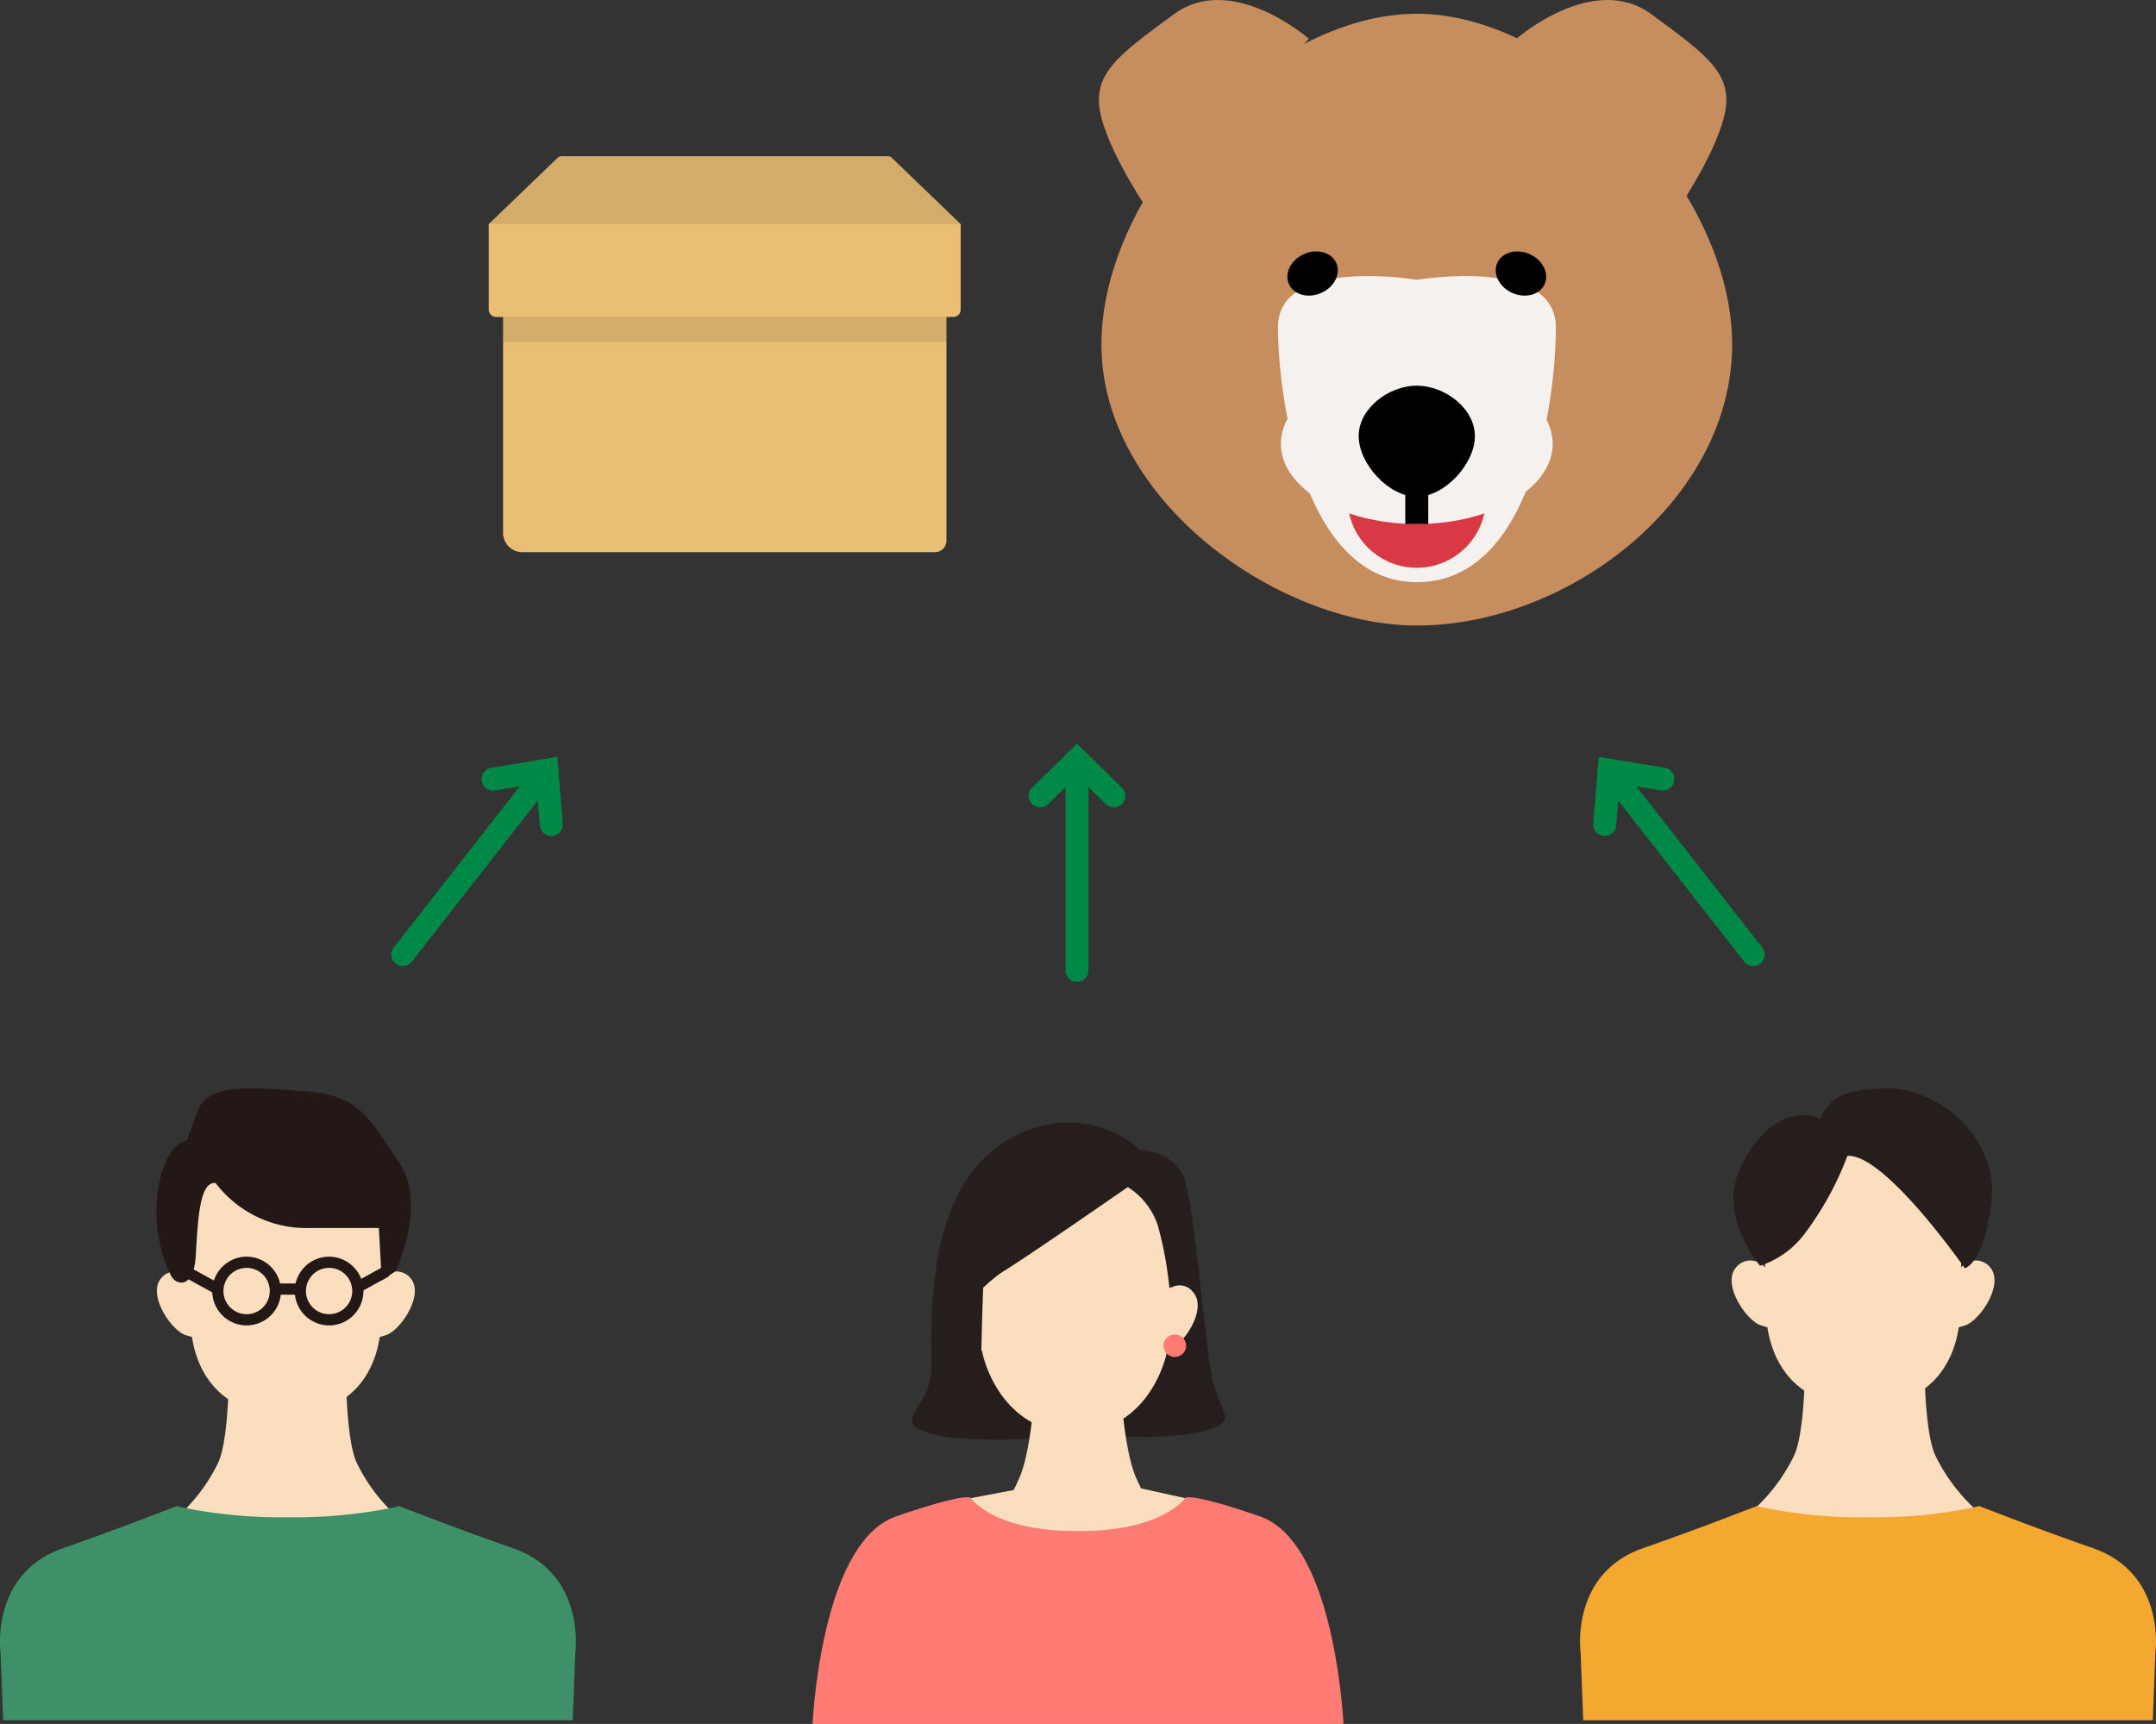 <svg xmlns="http://www.w3.org/2000/svg" width="187.651" height="150.04" viewBox="0 0 187.651 150.04"><rect x="0" y="0" width="187.651" height="150.04" fill="#333333" stroke="none"/><g transform="translate(-586.349 -2252.279)"><g transform="translate(1603.328 2213.296)"><path d="M-865.456,73.158c0,13.508-14.215,24.459-27.449,24.459-12.1,0-27.449-10.951-27.449-24.459s14.5-28.786,27.449-28.786C-880.173,44.372-865.456,59.65-865.456,73.158Z" transform="translate(-0.762 -4.192)" fill="#c68d5e"/><path d="M-826.984,151.606c0,6.188-2.005,22.187-12.093,22.187-9.855,0-12.093-16-12.093-22.187s12.093-4.129,12.093-4.129S-826.984,145.418-826.984,151.606Z" transform="translate(-54.58 -84.141)" fill="#f4f1ee"/><path d="M-811.838,234.357a6.021,6.021,0,0,1-6.021,6.021,6.021,6.021,0,0,1-6.021-6.021" transform="translate(-75.809 -151.979)" fill="#d93945"/><ellipse cx="11.83" cy="6.984" rx="11.83" ry="6.984" transform="translate(-905.497 70.623)" fill="#f4f1ee"/><g transform="translate(-905.549 60.181)"><ellipse cx="2.258" cy="1.85" rx="2.258" ry="1.85" transform="translate(0 1.834) rotate(-23.961)"/><ellipse cx="1.85" cy="2.258" rx="1.85" ry="2.258" transform="translate(18.134 3.381) rotate(-66.039)"/></g><path d="M-809.425,194.5c0-2.425-2.632-4.39-5.056-4.39s-5.056,1.965-5.056,4.39,2.632,5.278,5.056,5.278S-809.425,196.926-809.425,194.5Z" transform="translate(-79.186 -117.561)"/><g transform="translate(-921.334 38.983)"><path d="M-903.068,42.352s-6.688-5.847-11.737-2.136-7.252,5.3-6.321,8.971,4.457,8.679,4.457,8.679Z" transform="translate(921.334 -38.983)" fill="#c68d5e"/><path d="M-757.7,42.352s6.688-5.847,11.737-2.136,7.252,5.3,6.321,8.971-4.457,8.679-4.457,8.679Z" transform="translate(794.043 -38.983)" fill="#c68d5e"/></g><path d="M1,3.034H-1V0H1Z" transform="translate(-893.668 81.557)"/></g><g transform="translate(618.877 2318.407)"><g transform="matrix(0.616, -0.788, 0.788, 0.616, 0, 14.973)"><path d="M20.356,1H0A1,1,0,0,1-1,0,1,1,0,0,1,0-1H20.356a1,1,0,0,1,1,1A1,1,0,0,1,20.356,1Z" transform="translate(0 3.211)" fill="#008946"/><path d="M0,7.423A1,1,0,0,1-.735,7.1,1,1,0,0,1-.678,5.687L2.01,3.211-.678.736A1,1,0,0,1-.736-.677,1,1,0,0,1,.677-.735L4.962,3.211.678,7.158A1,1,0,0,1,0,7.423Z" transform="translate(16.87 0)" fill="#008946"/></g><g transform="matrix(-0.616, -0.788, 0.788, -0.616, 117.534, 18.928)"><path d="M0,1A1,1,0,0,1-1,0,1,1,0,0,1,0-1H20.356a1,1,0,0,1,1,1,1,1,0,0,1-1,1Z" transform="translate(0 3.211)" fill="#008946"/><path d="M0,7.423A1,1,0,0,1-.736,7.1,1,1,0,0,1-.678,5.687L2.01,3.211-.677.735A1,1,0,0,1-.735-.678,1,1,0,0,1,.678-.735L4.962,3.212.678,7.158A1,1,0,0,1,0,7.423Z" transform="translate(16.87 0)" fill="#008946"/></g><g transform="translate(58 18.334) rotate(-90)"><path d="M18.334,1H0A1,1,0,0,1-1,0,1,1,0,0,1,0-1H18.334a1,1,0,0,1,1,1A1,1,0,0,1,18.334,1Z" transform="translate(0 3.211)" fill="#008946"/><path d="M0,7.422a1,1,0,0,1-.7-.285A1,1,0,0,1-.715,5.723L1.741,3.211-.715.7A1,1,0,0,1-.7-.715,1,1,0,0,1,.715-.7l3.823,3.91L.715,7.121A1,1,0,0,1,0,7.422Z" transform="translate(15.194)" fill="#008946"/></g></g><g transform="translate(382)"><g transform="translate(988.688 3336.646)"><path d="M-731.779-969.394a1.592,1.592,0,0,0-2.447.063l.169-6.414c-.183-6.971-8.522-7.069-8.537-7.069h0c-.015,0-8.354.1-8.537,7.069l.169,6.414a1.591,1.591,0,0,0-2.446-.063c-1.324,1.456.883,4.643,2.119,5.006l.527.155c.311,2.122,1.724,6.756,8.169,6.757h0c6.445,0,7.858-4.634,8.169-6.757l.527-.155C-732.662-964.751-730.455-967.938-731.779-969.394Z" transform="translate(-16.866 -3.771)" fill="#fbdebe"/><path d="M-731.346-922.439a15.306,15.306,0,0,1-6.381-6.673c-1.14-2.32-.973-10.07-.973-10.07l-5.086.313-5.086-.313s.167,7.75-.973,10.07a15.307,15.307,0,0,1-6.38,6.673s8.372,1.9,12.44,1.831C-739.719-920.543-731.346-922.439-731.346-922.439Z" transform="translate(-15.536 -27.883)" fill="#fbdebe"/><path d="M-739.681-904.74c-4.769-1.669-8.164-3-9.934-3.678l-.025-.009v.016c-.175.048-.354.1-.547.141a42.755,42.755,0,0,1-9.089.833,42.756,42.756,0,0,1-9.089-.833c-.193-.045-.372-.093-.547-.141v-.016l-.025.009c-1.77.675-5.165,2.009-9.934,3.678-6.376,2.232-5.419,9.085-5.419,9.085l.226,5.886h49.574l.226-5.886S-733.306-902.508-739.681-904.74Z" transform="translate(0 -44.878)" fill="#3d9067"/><path d="M-748.772-981.4a9.935,9.935,0,0,0,8.346,3.907h5.86l.25,4.561,1.2-.792s2.807-5.9.321-9.451-3.2-5.86-8.168-6.214-8.523-.71-9.411,1.775l-.888,2.486s-1.776.178-2.486,4.084a12.748,12.748,0,0,0,1.066,7.635c.355.888,2,1.361,2.18-1.658S-750.193-981.576-748.772-981.4Z" transform="translate(-16.799)" fill="#231815"/><path d="M-740.059-950.925a2.994,2.994,0,0,1-2.991-2.99,3,3,0,0,1,2.991-2.991,2.994,2.994,0,0,1,2.99,2.991A2.994,2.994,0,0,1-740.059-950.925Zm0-5.006a2.018,2.018,0,0,0-2.016,2.016,2.018,2.018,0,0,0,2.016,2.015,2.018,2.018,0,0,0,2.015-2.015A2.018,2.018,0,0,0-740.059-955.932Z" transform="translate(-22.816 -18.088)" fill="#231815"/><path d="M-724.01-950.925a2.994,2.994,0,0,1-2.99-2.99,2.994,2.994,0,0,1,2.99-2.991,3,3,0,0,1,2.991,2.991A2.994,2.994,0,0,1-724.01-950.925Zm0-5.006a2.018,2.018,0,0,0-2.015,2.016,2.018,2.018,0,0,0,2.015,2.015,2.018,2.018,0,0,0,2.016-2.015A2.018,2.018,0,0,0-724.01-955.932Z" transform="translate(-31.686 -18.088)" fill="#231815"/><rect width="0.975" height="3.194" transform="translate(-768.413 -973.283) rotate(-61.218)" fill="#231815"/><rect width="3.194" height="0.975" transform="translate(-753.75 -972.6) rotate(-28.794)" fill="#231815"/><rect width="2.285" height="0.975" transform="translate(-760.71 -972.66)" fill="#231815"/></g></g><g transform="translate(382)"><g transform="translate(1052.563 3162.637)"><path d="M-734.286-805.824a35.184,35.184,0,0,1-7.337,4.778c-4.265,2.047,1.24,15.853,1.24,15.853s-8.917.527-10.794-.667c-2.3-.682.341-2.133.682-4.777.33-2.561-1.611-18,8.871-21.5a9.429,9.429,0,0,1,9.384,1.876s2.842.052,3.754,2.389c1.1,2.816,1.878,16.209,2.731,18.427l.853,2.218s.853,1.536-5.289,1.877-9.384-.852-9.384-.852,5.63-6.484,6.483-12.115S-734.286-805.824-734.286-805.824Z" transform="translate(-16.703)" fill="#251e1c"/><path d="M-721.12-795.488a1.445,1.445,0,0,0-1.881-.371c.066-2.969.052-5.911.052-5.911-.161-6.123-6.489-7.037-8.241-7.174v-.026s-.094,0-.228.01-.228-.01-.228-.01v.026c-1.752.137-8.079,1.052-8.24,7.175,0,0-.014,2.942.052,5.911a1.444,1.444,0,0,0-1.881.371c-1.349,1.483.9,4.728,2.158,5.1l.075.022c.528,2.5,2.633,6.927,7.831,7.18,0,0,.465.005.467,0,5.2-.254,7.3-4.677,7.83-7.181l.075-.022C-722.019-790.759-719.771-794-721.12-795.488Z" transform="translate(-23.268 -2.43)" fill="#fbdebe"/><path d="M-715.788-734.945l-1.126-2.409c-1.127-2.409-1.409-8.055-1.409-8.055l-3.731.135-3.731-.135s-.281,5.645-1.407,8.055l-.43.92-.7,1.49a30.114,30.114,0,0,0,4.576.757l1.619.063v.005l.071,0,.07,0v-.005l1.619-.064A30.085,30.085,0,0,0-715.788-734.945Z" transform="translate(-32.357 -44.249)" fill="#fbdebe"/><path d="M-737.228-720.746s-.472,5.67,8.645,5.389,10.013-5.39,10.013-5.39l-8.611-1.9Z" transform="translate(-26.492 -59.223)" fill="#fbdebe"/><g transform="translate(-777.496 -780.045)"><path d="M-738.56-715.644c-6.326-2.183-6.5-1.585-6.5-1.585s-1.936,2.83-8.985,2.861v-.006c-.117,0-.229,0-.344,0s-.226,0-.344,0v.006c-7.049-.03-8.985-2.859-8.985-2.859s-.176-.6-6.5,1.586c-6.1,2.107-7.144,15.787-7.275,18.064l46.214,0C-731.415-699.858-732.458-713.538-738.56-715.644Z" transform="translate(777.496 717.304)" fill="#ff7b73"/></g><circle cx="0.982" cy="0.982" r="0.982" transform="translate(-746.941 -794.218)" fill="#ff7b73"/><path d="M-728.11-805.884s-8.566,5.95-10.707,7.258-5.324,5.217-5.324,5.217-.068-11.091,5.2-14.973c4.075-3,6.88-2.486,6.88-2.486s9.25,2.368,9.419,8.077a34.475,34.475,0,0,1,.026,4.355l-1.87,1.36a31.951,31.951,0,0,0-1.011-5.477A6.271,6.271,0,0,0-728.11-805.884Z" transform="translate(-21.946 -1.158)" fill="#251e1c"/><path d="M-740.792-774.181s-.28,7.574-.187,8.322-3.366,0-3.366,0l1.215-7.761Z" transform="translate(-21.812 -25.319)" fill="#251e1c"/></g></g><g transform="translate(382)"><g transform="translate(1126 2943.663)"><path d="M-721.457-577.575a1.622,1.622,0,0,0-2.494.064l.172-6.538c-.187-7.106-8.686-7.2-8.7-7.2h0c-.015,0-8.515.1-8.7,7.206l.173,6.538a1.622,1.622,0,0,0-2.494-.064c-1.35,1.485.9,4.732,2.16,5.1l.537.158c.318,2.163,1.758,6.886,8.327,6.886h0c6.569,0,8.009-4.724,8.326-6.888l.537-.158C-722.356-572.843-720.107-576.091-721.457-577.575Z" transform="translate(-27.017 -3.553)" fill="#fbdebe"/><path d="M-721.765-516.059a15.605,15.605,0,0,1-6.5-6.8c-1.162-2.365-.993-10.264-.993-10.264l-5.184.319-5.185-.318s.171,7.9-.991,10.265a15.6,15.6,0,0,1-6.5,6.8s8.534,1.932,12.68,1.865C-730.3-514.126-721.765-516.059-721.765-516.059Z" transform="translate(-24.91 -41.784)" fill="#fbdebe"/><path d="M-733.527-590.785a27.167,27.167,0,0,1-3.694,6.738,7.911,7.911,0,0,1-3.912,2.826s-3.7-4.347-1.74-8.477,4.781-5.216,6.955-4.347c.951-1.766,1.847-2.5,5.651-2.609,4.78-.137,9.924,4.436,9.273,9.869s-2.316,5.78-2.316,5.78S-730.267-591-733.527-590.785Z" transform="translate(-27.331)" fill="#251e1c"/></g><path d="M-739.681-904.74c-4.769-1.669-8.164-3-9.934-3.678l-.025-.009v.016c-.175.048-.354.1-.547.141a42.755,42.755,0,0,1-9.089.833,42.756,42.756,0,0,1-9.089-.833c-.193-.045-.372-.093-.547-.141v-.016l-.025.009c-1.77.675-5.165,2.009-9.934,3.678-6.376,2.232-5.419,9.085-5.419,9.085l.226,5.886h49.574l.226-5.886S-733.306-902.508-739.681-904.74Z" transform="translate(1126.211 3291.768)" fill="#f4a830"/></g><g transform="translate(1554.73 2659.761)"><g transform="translate(-925.84 -393.887)"><path d="M-923.126-365.283v19.67a1.683,1.683,0,0,0,1.683,1.683h35.906a1,1,0,0,0,1-1v-20.358Z" transform="translate(924.37 378.395)" fill="#eabf75"/><rect width="38.585" height="3.058" transform="translate(1.244 13.112)" fill="#040000" opacity="0.1"/><path d="M-890.758-393.743a.517.517,0,0,0-.358-.144h-28.376a.518.518,0,0,0-.358.144l-5.991,5.764v7.444a.642.642,0,0,0,.642.642h39.789a.642.642,0,0,0,.642-.642v-7.444Z" transform="translate(925.84 393.887)" fill="#eabf75"/><path d="M-884.767-387.979H-925.84l5.991-5.764a.516.516,0,0,1,.358-.144h28.376a.514.514,0,0,1,.358.144Z" transform="translate(925.84 393.887)" fill="#040000" opacity="0.1"/></g></g></g></svg>